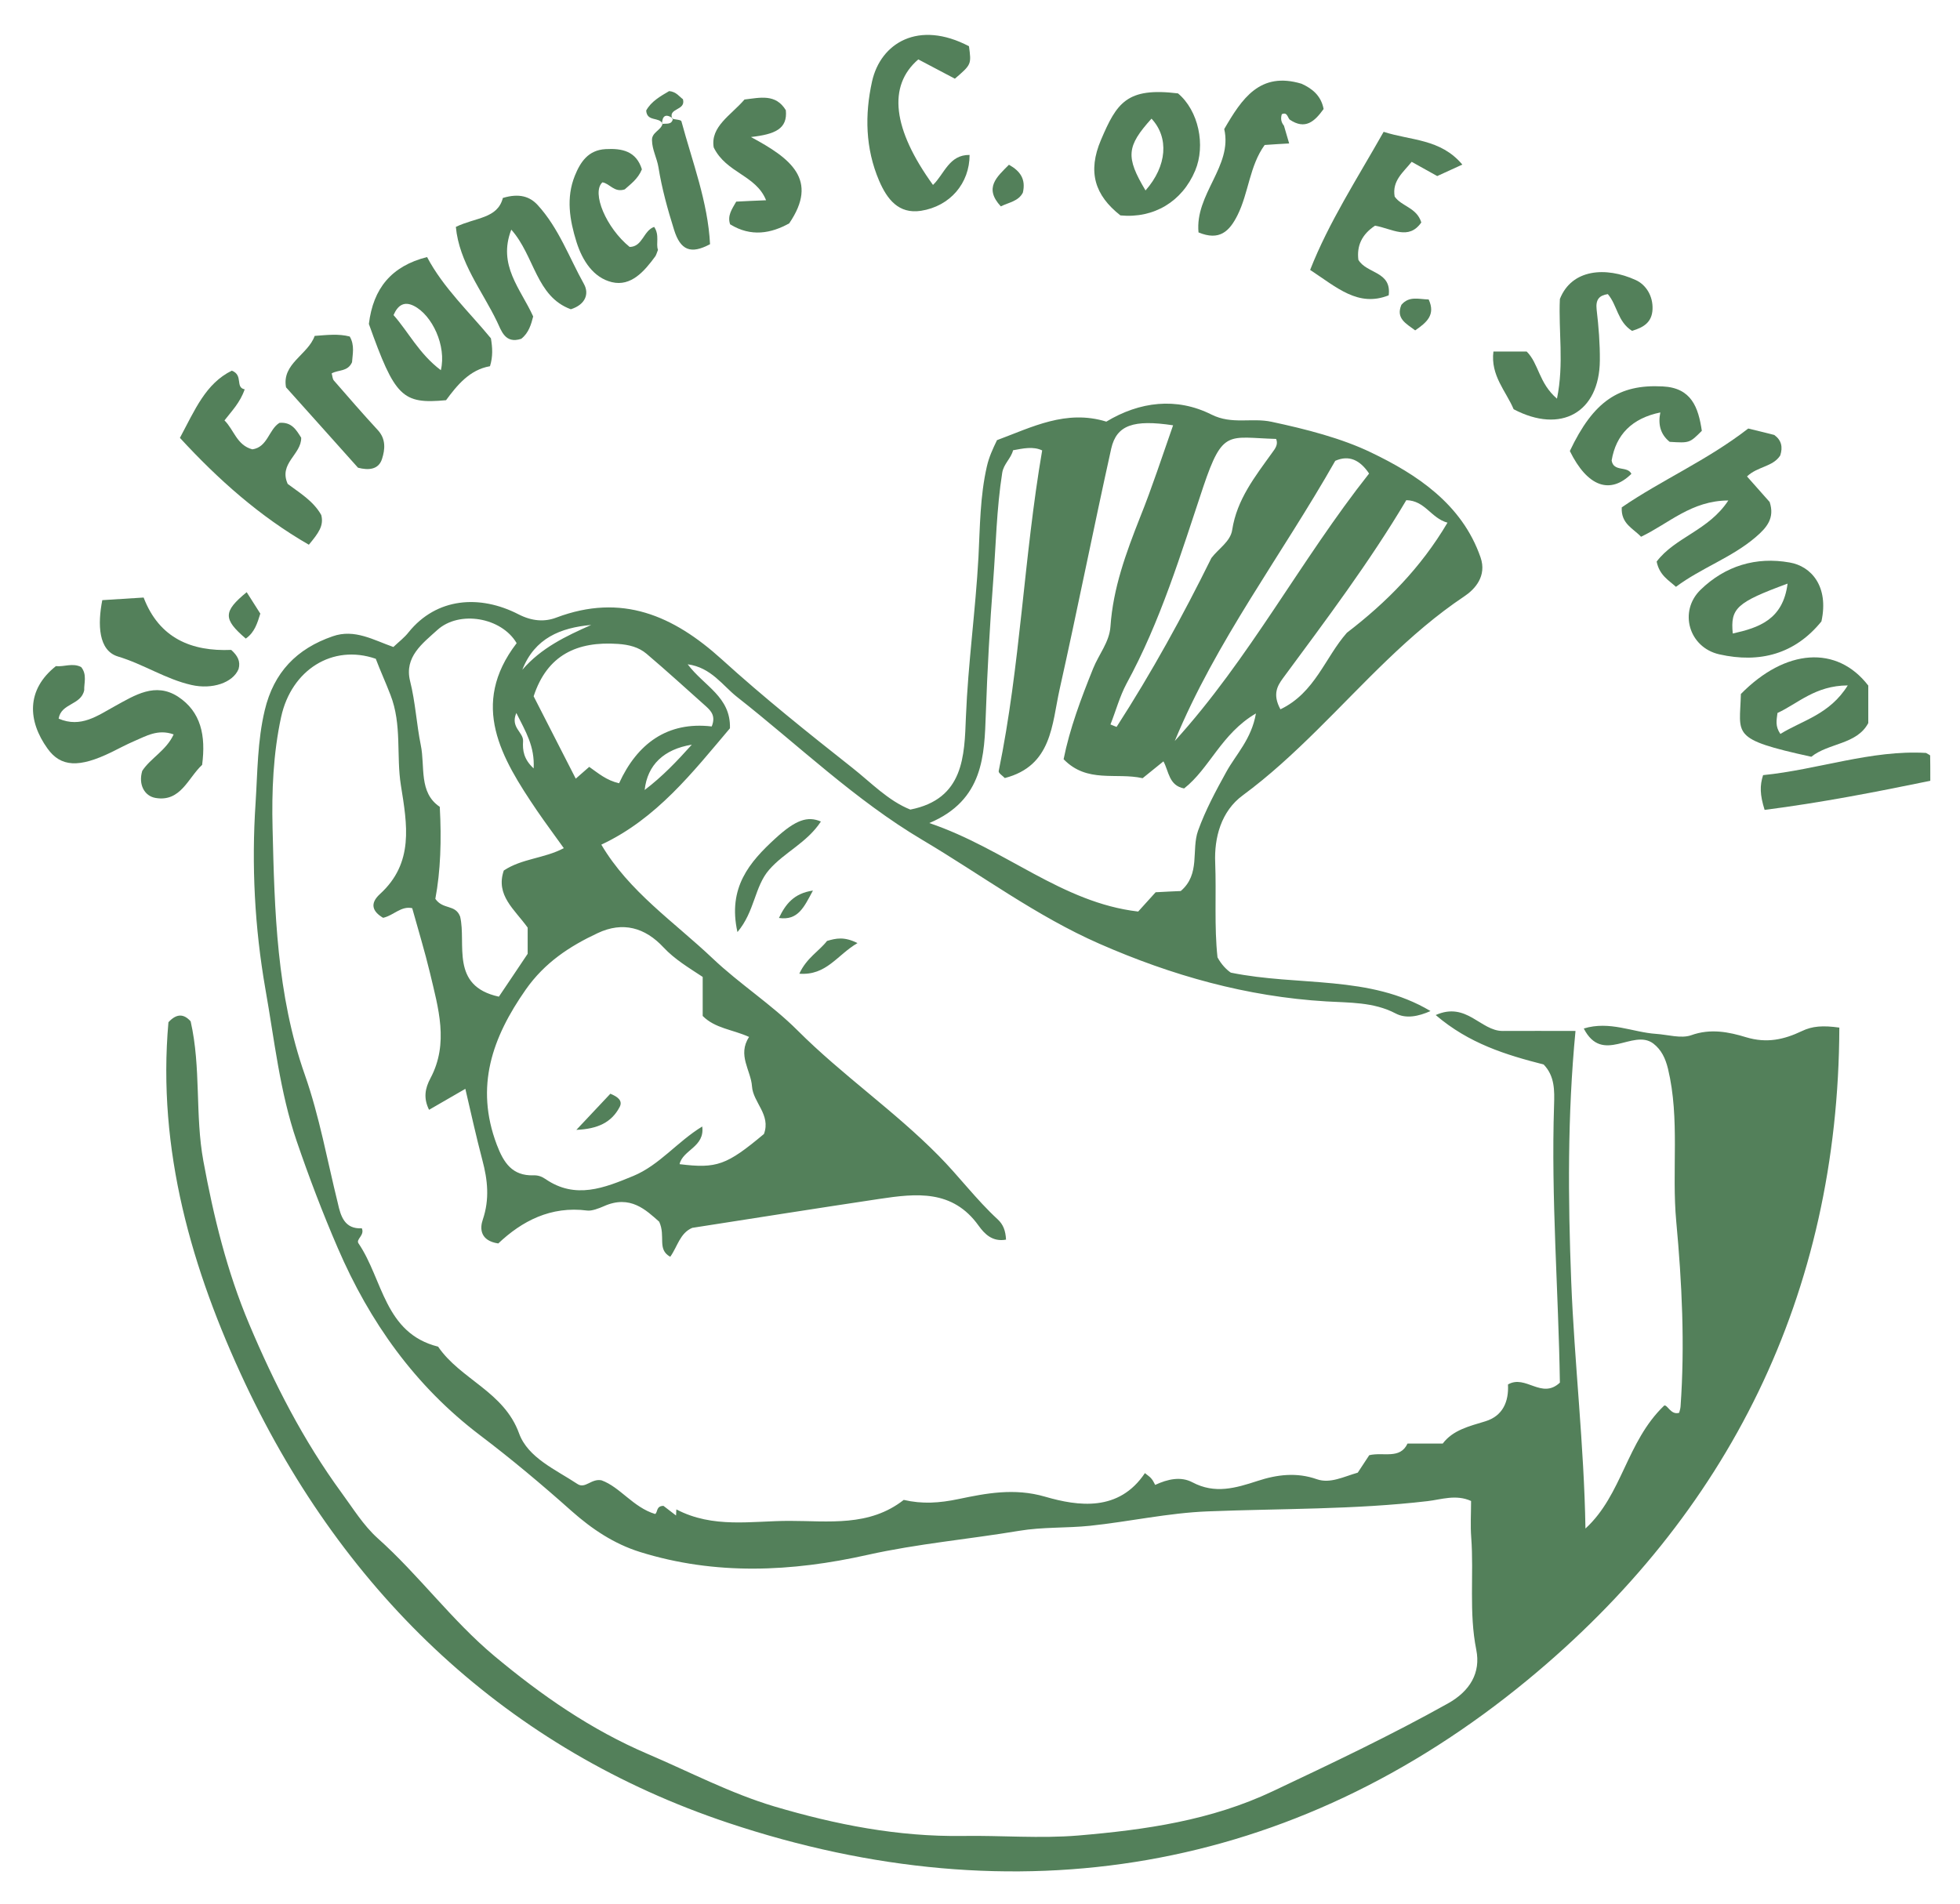 <?xml version="1.0" encoding="utf-8"?>
<!-- Generator: Adobe Illustrator 27.7.0, SVG Export Plug-In . SVG Version: 6.00 Build 0)  -->
<svg version="1.1" id="Layer_1" xmlns="http://www.w3.org/2000/svg" xmlns:xlink="http://www.w3.org/1999/xlink" x="0px" y="0px"
	 viewBox="0 0 1280 1243.5" style="enable-background:new 0 0 1280 1243.5;" xml:space="preserve">
<style type="text/css">
	.st0{fill:#53805A;}
</style>
<g>
	<g>
		<path class="st0" d="M236.3,802.3c2,4.6-4,7.1-2.2,9.8c16,23.5,16.9,58.7,52,67.5c14.7,21.5,43,29.3,52.9,56.7
			c5.8,15.9,23.9,23.6,38.1,33c5.1,3.4,9-3.7,15.7-2.4c12.2,4.4,20.6,17.6,35,22c1.8-0.8,0.5-5.3,5.5-5.3c2.2,1.7,5.2,4,8.2,6.3
			c0.1-1.3,0.1-2.7,0.2-4c24.1,12.6,49.1,7.5,73.8,7.5c25.6,0,52.1,4,74.7-13.7c12.1,2.8,23.2,2.1,36-0.6
			c17.3-3.6,36.1-7.4,56.3-1.5c21.7,6.3,48.2,10,65.2-15.4c2.1,1.7,3.4,2.5,4.3,3.7c1,1.1,1.6,2.6,2.4,4c8.2-3.8,16.7-5.7,24.3-1.7
			c14.7,7.8,28.2,3.8,42.6-0.9c12.5-4.1,25.4-5.8,38.7-1.1c8.7,3,17.3-1.6,26.7-4.3c2.2-3.4,4.9-7.4,7.5-11.4
			c9.2-2.2,20.1,2.9,25-7.6c8.4,0,15.2,0,23,0c6.6-8.8,17.2-11.3,27.7-14.5c11.6-3.5,15.5-13,14.9-24.1c11.6-6.7,21.9,10,33.9-1.2
			c-0.9-59.5-5.8-120.3-3.8-181.3c0.3-9.5,0.5-18.9-6.8-26.5c-24.7-6.3-48.8-13.7-70.5-32.3c20.2-9,29.3,10.5,43.8,10.4
			c15.1-0.1,30.2,0,47.5,0c-5.3,55.1-4.9,109.5-2.8,163.6c2.1,53.5,8.4,107,9.3,161.4c24.1-22.1,26.7-56.6,51.4-80.3
			c2.1-0.9,4.3,6.4,9.8,4.7c0.3-1.2,0.8-2.6,0.9-4.1c2.9-40.3,0.9-80.9-2.8-120.8c-3.1-33.3,2.5-66.9-5.4-99.8
			c-1.7-6.9-4.3-12.4-9.6-16.5c-13.4-10-33.1,14.1-45.4-9.8c16.9-5.2,32,2.5,47.2,3.5c7.6,0.5,16.4,3.2,22.9,0.9
			c12.7-4.6,24.8-2.1,35.9,1.3c13.6,4.1,24.8,1.5,36.4-4c6.8-3.3,13.7-3.8,24.5-2.3c-0.6,174.4-72.6,318.1-203.6,426.1
			c-153.3,126.4-334.6,155.9-521.9,93.4c-143.6-47.9-250.1-148.3-315.6-287.1C125.1,829.1,102.6,751,110,667.7
			c5.6-6.1,10.3-5.3,14.5-0.6c6.9,30.3,2.8,61.2,8.3,91.2c6.7,36.4,15.4,72.1,29.9,106.5c16.4,38.9,35.4,76.1,60.4,110.3
			c7.5,10.2,14.1,21.1,23.5,29.6c27,24.1,48.3,53.6,76.3,77c30.8,25.7,63,48.1,100.2,64c27.4,11.7,53.8,25.6,82.5,34.2
			c40.2,11.9,80.8,19.9,123.2,19.3c25.1-0.4,50.4,1.8,75.5-0.3c43.6-3.7,86.6-9.8,127.1-29c38.5-18.2,76.9-36.4,114.1-57.2
			c14.6-8.1,21.6-20.2,18.6-35.1c-4.9-24.5-1.5-49-3.3-73.4c-0.6-7.8-0.1-15.6-0.1-23.8c-9.9-4.5-19.6-0.9-28.4,0.1
			c-47.8,5.6-95.7,4.8-143.6,6.7c-25.7,1-51.2,6.7-76.8,9.4c-15.4,1.6-30.9,0.7-46.4,3.3c-32.9,5.5-66.2,8.4-98.9,15.7
			c-49.5,11.1-99.4,13.5-148.7-1.9c-16.9-5.3-31.3-14.9-44.7-26.8c-19.3-17.2-39.2-33.9-59.8-49.5c-42.4-32.2-72-73.9-92.8-122.2
			c-9.9-22.9-18.8-46.3-26.9-70c-11-32.2-14.5-66.1-20.4-99.3c-7-40.1-9.1-80.8-6.4-121.3c1.3-20.2,1.2-40.6,6-60.7
			c5.9-24.8,20.9-40.2,44.4-48.3c14.3-5,26.7,2.5,39.6,7c3.7-3.5,7.3-6.2,10-9.7c18.2-22.5,46.4-24.7,71.8-11.6
			c8.8,4.5,17,5,24.6,2.1c42.7-16.1,76.4-1.4,108.1,27.3c27.3,24.8,56.2,47.9,85.2,70.8c12.3,9.7,23.4,21.5,37.9,27.3
			c35.1-6.9,35.3-35.2,36.3-60.5c1.4-35,6.3-69.6,8.2-104.5c1-19.5,1-39.6,5.5-59.2c1.4-6.1,3.8-11.3,6.6-17.1
			c22.9-8.5,45.1-20.2,71.4-12.1c21.7-13.1,45.8-16.1,68.7-4.6c13.4,6.7,26.2,1.9,39.2,4.7c22.5,4.8,45.9,10.8,65.1,20.1
			c29.4,14.1,59.3,33.5,71.4,68.5c4.2,12.2-3.7,20.8-10.6,25.4c-36.5,24.4-65.3,56.9-96.1,87.3c-15.4,15.2-31.1,29.8-48.6,42.7
			c-14.2,10.4-18.7,27.8-18,44c0.8,20.7-0.7,41.4,1.5,61.8c2.5,4.7,6,8.2,8.7,10c44.5,9.1,90.6,1.3,130.4,25.1
			c-7.9,3.5-16,5.2-22.9,1.5c-14.3-7.5-30.4-6.9-45.1-7.8c-52.1-3.1-100.9-16.9-148.3-37.7c-41.2-18.1-77.1-45-115.4-67.7
			c-44.2-26.2-81.1-62-121.2-93.5c-9.4-7.4-16.8-19.2-32.2-21.3c10.7,14.3,28.2,21.2,27.6,41.8c-24.3,28.7-47.9,59.1-84,76
			c18.1,30.7,47.6,50.5,72.8,74.4c17.5,16.6,38.3,29.9,55.4,47c29.1,29.1,63.2,52.5,92,81.7c13.3,13.4,24.6,28.7,38.6,41.6
			c3.7,3.4,5.2,7.5,5.5,13.3c-8.9,1.6-14-3.7-17.9-9.1c-17-23.8-40.8-21.1-64.8-17.5c-40.6,6.1-81.2,12.5-122.2,18.9
			c-8.1,3.4-9.7,12.4-14.4,18.9c-8.8-4.9-2.8-13.3-7.2-22.9c-8.5-7.5-18.9-17.9-36.2-10.1c-3.2,1.4-7.9,3.2-10.8,2.8
			c-23.8-3.1-42.7,6.9-58.1,21.5c-11.9-1.8-12.1-9.8-10.1-15.6c4.5-13.3,3.2-25.8-0.3-38.9c-4-15.2-7.4-30.6-11.1-46.5
			c-7.9,4.6-15.4,8.9-23.7,13.7c-3.8-7.7-2.6-14,0.9-20.6c12.2-22.9,5.1-45.9-0.3-68.8c-3.4-14.2-7.7-28.2-11.6-42.3
			c-7.3-1.6-12,4.7-19,6.3c-6.8-4-9-9.2-2.1-15.5c22.4-20.4,17.8-45.4,13.7-71.1c-3.1-19.4,0.8-39.5-6.8-59
			c-3.1-8.1-6.7-15.9-9.6-23.6c-28.3-9.8-55.1,7.3-61.8,38c-5.2,23.9-6.2,48.8-5.6,72.5c1.3,54.2,2.6,108.8,21.1,161.3
			c9.5,27.1,14.6,55.8,21.5,83.7C222.5,794.5,225.1,802.9,236.3,802.3z M489.2,677.3c-11.1-5-22.1-5.5-30.3-13.7
			c0-8.5,0-17.4,0-25.5c-9.4-6.2-18.3-11.5-25.6-19.3c-12-12.9-26.5-17.1-43-9.3c-18.4,8.6-34.6,19.3-46.9,36.8
			c-22,31.4-33.3,63.4-19,101.3c4.5,11.9,10.1,20.5,24,20.1c2.9-0.1,5.3,0.7,7.8,2.4c19.6,13.5,38.5,5.8,57.4-2
			c17.1-7.1,28.5-22.2,45-32.3c1.8,13.4-12.7,15.2-14.8,24.6c24.3,3,30.7,0.7,55.1-19.7c4.7-12.6-7.1-20.6-7.8-31.1
			C490.4,699.1,481.4,689.2,489.2,677.3z M766.1,277.8c-25.8-3.9-36.9-0.2-40.4,15.2c-11.6,52.3-22,104.9-33.7,157.2
			c-5.1,22.9-4.9,50-35.8,58c-1.2-1.3-4.2-3.2-4-4.5c14.2-69,16.4-139.7,28.4-209.5c-5.9-2.8-12.4-1.3-19-0.1
			c-1.4,5.5-6.2,8.9-7.1,14.8c-3.7,23.5-4.1,47.3-5.9,70.8c-2.2,28.8-3.8,57.7-4.8,86.6c-1,26.6-1.2,56.3-36.9,71.3
			c49.6,16.8,86.4,52,136.4,57.8c4.1-4.5,8.2-9,11.4-12.6c7-0.4,12-0.6,16.4-0.8c13-11.1,6.8-26.7,11.3-39.4
			c4.9-13.6,11.6-26,18.5-38.5c6.3-11.4,16.4-21.3,19.3-38.1c-22.6,13.2-30.2,35.9-46.9,49c-10-1.9-9.9-11.1-13.5-17.7
			c-5.5,4.5-9.8,7.9-13.6,11c-17.3-3.9-36.2,3.5-51.6-12.4c4-20,11.4-39.7,19.3-59.3c3.7-9.2,10.6-17.2,11.3-27.4
			c1.7-25.1,10.2-48.1,19.3-71.2C752.4,318.4,759,298,766.1,277.8z M344.6,605.9c-8.6-12-21.1-21.1-15.6-37.3
			c11.9-7.9,26.3-7.8,39.2-14.6c-5.9-8.3-11.9-16.3-17.5-24.5c-23.3-34.4-44.2-69.1-13.3-109.4c-9.9-16.9-37.5-21.6-51.8-8.6
			c-9.6,8.7-21.7,17.6-17.8,33.3c3.5,13.9,4.2,28.1,7,41.9c2.9,14-1.5,31,12.4,40.3c1.2,21.8,0.5,42.1-2.9,60.1
			c5.1,7.3,13.1,3.4,16.2,11.6c4.2,17.8-6.8,45.3,25.3,52.3c7.1-10.6,13.3-19.7,18.8-28C344.6,616.4,344.6,611.4,344.6,605.9z
			 M384.8,500.9c6,4.2,11.2,8.8,19.5,10.7c11.8-25.8,31.5-40.5,60.5-37.1c2.7-6.7-0.3-10-3.7-13.1c-12.9-11.5-25.7-23.2-38.9-34.4
			c-5.1-4.3-11.4-5.9-18.5-6.4c-26.9-1.9-46.4,7.3-55.2,34.2c9.1,17.9,18.3,35.8,27.5,53.8C379.5,505.6,382,503.4,384.8,500.9z
			 M725.2,473.2c1.3,0.5,2.6,1.1,4,1.6c22.9-35.5,43.2-72.4,61.9-110.3c4.6-6.1,12.5-10.8,13.6-18.4c3.1-20,15-34.9,26.1-50.4
			c1.9-2.6,4.1-5.3,2.6-9c-31.3-0.9-34.8-6.7-47.6,31.3c-14.6,43.7-27.9,87.9-50.2,128.7C731.2,455,728.7,464.4,725.2,473.2z
			 M836.2,463.3c22.6-10.8,29.1-33.8,43.4-50c25.7-19.7,48.2-42.3,65.7-71.9c-10.9-3-14.5-14.4-26.9-14.7
			c-23.9,40.3-52.5,78.3-80.7,116.5C834.4,447.8,830.8,453.4,836.2,463.3z M767.2,484c48.7-53.6,82.2-118.2,126.9-174.7
			c-5.9-8.8-13.1-12.3-22.1-8.3C837,362.7,794.1,418.8,767.2,484z M451.8,486.4c-18.3,3-29,13.2-30.8,29.6
			C432.7,507.1,442,497.3,451.8,486.4z M341.1,437.5c12.3-14.3,28.5-22,45-29.3C366.1,410,349.2,416.8,341.1,437.5z M348.5,501.9
			c0.8-14.4-5.2-24-11.3-36.2c-4.1,9.5,4.7,12.5,4.4,18.4C341.2,490.1,342,495.9,348.5,501.9z"/>
		<path class="st0" d="M1081.9,366.8c12.1-16,33.9-20.2,46.8-39.9c-24.2,0.1-38.9,15.1-57,23.7c-5-5.4-13.2-8.4-12.6-19.2
			c25.9-17.8,55.8-30.7,82.6-51.5c4.3,1,10.6,2.6,17,4.2c4.7,3.4,5.7,7.9,3.9,13.4c-4.8,7.5-14.8,7.1-21.7,13.7
			c5,5.6,9.9,11.2,14.8,16.7c3.4,10.4-1.7,16.6-9.2,23c-15.7,13.4-35.4,20-52,32.4C1089.8,379,1083.7,375.8,1081.9,366.8z"/>
		<path class="st0" d="M132,499.6c-9.2,8.5-14,24.4-30.4,21.6c-7.2-1.2-11.4-8.7-8.7-17.7c5.4-8.3,15.7-13.3,20.5-23.8
			c-10.3-3.7-18,1.1-25.8,4.4c-5.1,2.2-9.9,4.8-14.8,7.2c-21.1,10.3-33.1,9.8-41.8-2.4c-12.9-18-14-38.3,5.5-53.8
			c5.3,0.6,10.9-2.3,16.5,0.6c4,4.9,1.8,10.6,2,15.1c-2,9.9-15.1,8.4-16.7,18.6c14.6,6.3,25.6-2.1,36.8-8.2
			c13.1-7.2,26.3-15.7,41.1-6.2C131.3,464.9,134.5,480.5,132,499.6z"/>
		<path class="st0" d="M1065.8,216.1c-9.5-6-9.6-16.8-15.8-24c-5.8,0.9-8,3.7-7.3,10.1c1.3,11.1,2.2,22.2,2.1,33.3
			c-0.3,33.9-25.4,48.1-56.3,31.8c-4.9-11.7-15.2-22-13.2-37.7c7.5,0,14.6,0,21.7,0c8,7.9,7.8,20.5,19.8,30.8
			c4.7-23,0.9-44.2,1.9-65.1c7.7-19.6,30-21.3,49.5-12.4c6.8,3.1,11.4,10.5,11,19.2C1078.8,210.3,1073.7,213.8,1065.8,216.1z"/>
		<path class="st0" d="M240.9,211.6c2.8-23.2,14.7-37.8,38-43.7c10.6,20.1,27.5,35.8,41.7,53.1c1,6.1,1.4,11.6-0.6,18.2
			c-13.4,2.3-21.6,12.6-28.7,22.2C262.6,264.1,257.9,259.2,240.9,211.6z M287.9,241.8c3.8-15.9-5.7-36-17.6-42
			c-6.2-3.1-10.4-0.7-13.3,6C266.9,217,273.6,231,287.9,241.8z"/>
		<path class="st0" d="M146.6,274.6c6.2,6.1,8,16.2,18.2,18.9c10-1.4,10.7-13,17.7-17.3c8.1-0.7,11.1,4.8,14.2,9.7
			c0.2,11-14.9,16.7-8.8,30.2c7.4,5.6,16.7,11,21.9,20.3c1.8,7-1.8,11.8-8.1,19.4c-32-18.4-59.2-42.6-84.2-69.8
			c9.8-18.3,16.8-35.5,33.9-43.9c7.7,3,2,11,8.4,12.2C156.8,263,151.3,268.5,146.6,274.6z"/>
		<path class="st0" d="M328.4,129.3c10.9-3.3,17.8-0.8,22.8,4.7c13.7,15,20.5,34.2,30.2,51.6c3.4,6.2,1.1,13.3-8.6,16.4
			c-22.8-8.3-23.6-34.8-38.9-52c-9,23.3,6.1,38.6,14.3,56.7c-1.3,5.1-2.9,10.8-7.8,14.6c-10.6,3.5-13-5.4-15.8-11.2
			c-9.7-20.2-24.7-38.5-26.9-61.9C310.7,141.9,324.9,142.9,328.4,129.3z"/>
		<path class="st0" d="M898,147.4c-8.8,5.8-12,13.3-10.9,22.3c5.4,9.2,21.8,7.4,19.8,23.2c-19.9,7.9-33.8-5.1-51.3-16.6
			c12.2-31.1,30.6-59.4,48-90.2c17.8,5.8,37.1,4.4,51.4,21.4c-6.4,2.9-11.2,5.1-16.4,7.5c-5.5-3.1-10.8-6-16.7-9.3
			c-5.4,6.8-12.9,12.3-11.1,22.7c4.5,6.5,14.4,7.1,17.4,16.9C919.9,157.2,909.2,149.4,898,147.4z"/>
		<path class="st0" d="M623.6,51.4c-8.6-4.5-16.4-8.6-23.9-12.6c-20.2,17.4-16.7,45.6,9.6,82c7.4-7.1,10.5-19.8,23.9-19.6
			c0,18.4-12.6,33.5-31.8,36.5c-14.6,2.2-22.1-7.6-27.3-19.7c-9-21.1-9.4-43.1-4.6-64.8c5.6-25.1,30.3-40.3,63.3-23
			C634.4,42.1,634.4,42.1,623.6,51.4z"/>
		<path class="st0" d="M769.3,61c13.4,11.2,18.2,33.9,11.2,50.5c-8.5,20.2-27,31.3-48.8,29.2c-16.7-13.1-21.6-28.4-12.7-49.3
			C729.3,67.2,735.8,56.9,769.3,61z M748.1,124.4c14.1-16,15.4-34.6,3.9-46.9C735.7,95.6,735,102.5,748.1,124.4z"/>
		<path class="st0" d="M1189.5,405.9c-17.2,21.2-40.1,27.5-66.7,21.5c-19.9-4.5-26.7-28.1-12.2-42.2c16.1-15.6,36.2-21.7,58.1-17.8
			C1182.9,369.8,1194.5,383.1,1189.5,405.9z M1167.4,381.2c-33.4,12.3-37.4,16.1-35.8,32.6C1148.6,410,1164.4,404.8,1167.4,381.2z"
			/>
		<path class="st0" d="M1136.9,453.3c29.1-29.6,62.7-32.1,83.2-5.5c0,7.2,0,15,0,24.5c-7.5,14.1-25.9,12.9-37.2,22
			C1129.4,482.6,1136.3,480.1,1136.9,453.3z M1162.7,479.4c14.3-8.9,32.1-12.6,44-31.7c-21.3,0.1-32.6,11.9-45.9,18
			C1160.2,470.5,1159.2,474.3,1162.7,479.4z"/>
		<path class="st0" d="M838.5,82.1c1.1,3.7,2.2,7.4,3.4,11.6c-5.5,0.3-10.5,0.6-16,1c-9.9,13.7-10.4,31.1-17.7,45.8
			c-5.3,10.6-11.8,17-25.5,11.3c-2.4-25.1,22.4-43.3,16.8-67.5c11.5-19.8,23.3-37.8,50.5-29.6c6.6,3,12.7,7.5,14.4,16.5
			c-5.9,8.2-12,13.8-22.2,6.9c-1.4-1.6-1.6-5.1-5.1-3.5C836.2,77.5,836.7,79.9,838.5,82.1z"/>
		<path class="st0" d="M490.4,89.5c26.1,14,44.4,27.9,25,56.4c-11.7,6.5-24.9,9.1-38.6,0.6c-1.9-5.7,1.2-9.9,4-14.8
			c5.7-0.3,11.7-0.6,19.5-0.9c-6.6-16.5-26-17.7-34.2-34.5c-2.3-13.7,11.4-21.1,20.1-31.3c10.2-1.2,20.4-3.9,27,7
			C514.4,84.2,506.2,87.7,490.4,89.5z"/>
		<path class="st0" d="M427.2,148.2c3.7,5.4,1,11.1,2.5,15c-0.9,2.3-1.2,3.5-1.8,4.3c-7.1,9.7-15.8,19.8-28.3,16.8
			c-12-2.9-19.2-13.9-23.1-26.2c-4.5-14.4-6.9-28.9-1.1-43.3c3.6-8.9,8.7-16.8,20.1-17.4c10.8-0.6,20,1.3,23.7,13.2
			c-2.6,6.4-7.6,9.8-11.2,13.1c-6.9,2.3-9.8-3.9-14.6-4.6c-7.3,6.7,2.5,29.8,17.8,42.2C419.7,161.2,420.1,150.7,427.2,148.2z"/>
		<path class="st0" d="M233.8,305.5c-15.8-17.6-30.7-34.4-47-52.5c-2.9-15.5,14.4-21.3,18.7-33.6c8.3-0.6,15.5-1.5,22.9,0.4
			c3.4,5.8,1.8,11.8,1.5,16.8c-2.8,6.3-8.9,4.8-13.3,7.3c0.5,1.6,0.5,3.5,1.4,4.6c9.5,10.9,18.9,21.8,28.7,32.4
			c5.4,5.8,4.8,12.6,2.8,18.8C247.3,306.8,240.7,307.3,233.8,305.5z"/>
		<path class="st0" d="M1111.4,281.4c-8,8-8,8-21,7.2c-6.1-4.9-7.7-11.5-6.1-19.2c-18.5,3.8-29,14.5-31.8,31.4
			c1.3,7.7,10.3,3.3,12.9,8.7c-14,13.8-28.8,8.3-40.2-14.9c15.4-32.5,32-43.7,60.6-42.2C1104.6,253.3,1109.1,266,1111.4,281.4z"/>
		<path class="st0" d="M66.8,392c9.5-0.6,17.7-1.1,27-1.7c10.2,26.7,31.4,35.3,57.2,34.2c4.2,3.8,6.2,7.5,4.8,12.5
			c-3.7,9-17.3,13.5-30.8,10.4c-16.8-3.8-31.3-13.6-48-18.6C64.2,424.9,63.7,407.8,66.8,392z"/>
		<path class="st0" d="M1152.4,529c-3.1-9.9-3.2-15.8-1-22.7c35.9-3.6,70.7-16.6,106.4-14.5c1.8,1.1,2.7,1.4,2.7,1.7
			c0.1,4.4,0.1,8.8,0.1,16.5C1225.1,517.3,1189.2,524.3,1152.4,529z"/>
		<path class="st0" d="M439.1,77.6c2,0.5,5.6,0.6,5.9,1.6c7.2,26.7,17.3,52.7,18.7,80.3c-12.5,6.7-19.3,4.1-23.5-9.4
			c-4.2-13.4-8-27.1-10.2-40.9c-1-6-4.1-11.4-4.2-17.5c-0.3-5.3,5.9-6.5,6.9-10.9l-0.3,0.2c2.7-0.6,6.4,0.9,7.1-3.7L439.1,77.6z"/>
		<path class="st0" d="M536.1,536.6c-9.2,14-23.8,20-33.8,31.5c-9.6,11-9.3,27.2-20.7,40.7c-6.5-29.1,8-45.8,24.7-61.1
			C519.7,535.4,527.4,532.9,536.1,536.6z"/>
		<path class="st0" d="M161.1,386.8c3.4,5.3,6,9.4,8.9,14c-1.9,6.1-3.7,12.3-9.5,16.3C145.7,404.4,145.6,399.5,161.1,386.8z"/>
		<path class="st0" d="M560,616c-13.4,7.8-20.2,21.3-38,20c4.8-10.4,13-14.8,18.1-21.4C545.9,612.9,551.2,611.6,560,616z"/>
		<path class="st0" d="M653.6,134.8c-11.2-12.1-2.6-19.2,5.3-27.2c7.5,4.2,11.1,9.5,9.1,18.2C665.1,131.5,658.8,132.2,653.6,134.8z"
			/>
		<path class="st0" d="M432.6,80.8c-2-4.7-10.1-1-10.6-8.6c3.2-5.9,9.2-9.3,15-12.7c4.7,0.4,6.8,3.8,9,5.3
			c2.1,7.7-10.1,5.5-6.9,12.9l0.3-0.4c-4.6-3.2-6.9-1.8-7.1,3.7L432.6,80.8z"/>
		<path class="st0" d="M924.2,215.8c-5.8-4.4-12.8-7.7-9-16.7c5.1-6,11.4-3.6,17.8-3.5C937.7,205.7,931.6,210.7,924.2,215.8z"/>
		<path class="st0" d="M508.7,599.6c4.2-8.8,9.6-16.1,22.2-17.9C525.1,592.4,521.3,601.4,508.7,599.6z"/>
		<path class="st0" d="M376.4,738c9-9.6,15.7-16.7,22.2-23.6c4.9,2,8.3,4.6,6,8.8C399.3,733.2,390.3,737.4,376.4,738z"/>
	</g>
</g>
</svg>
